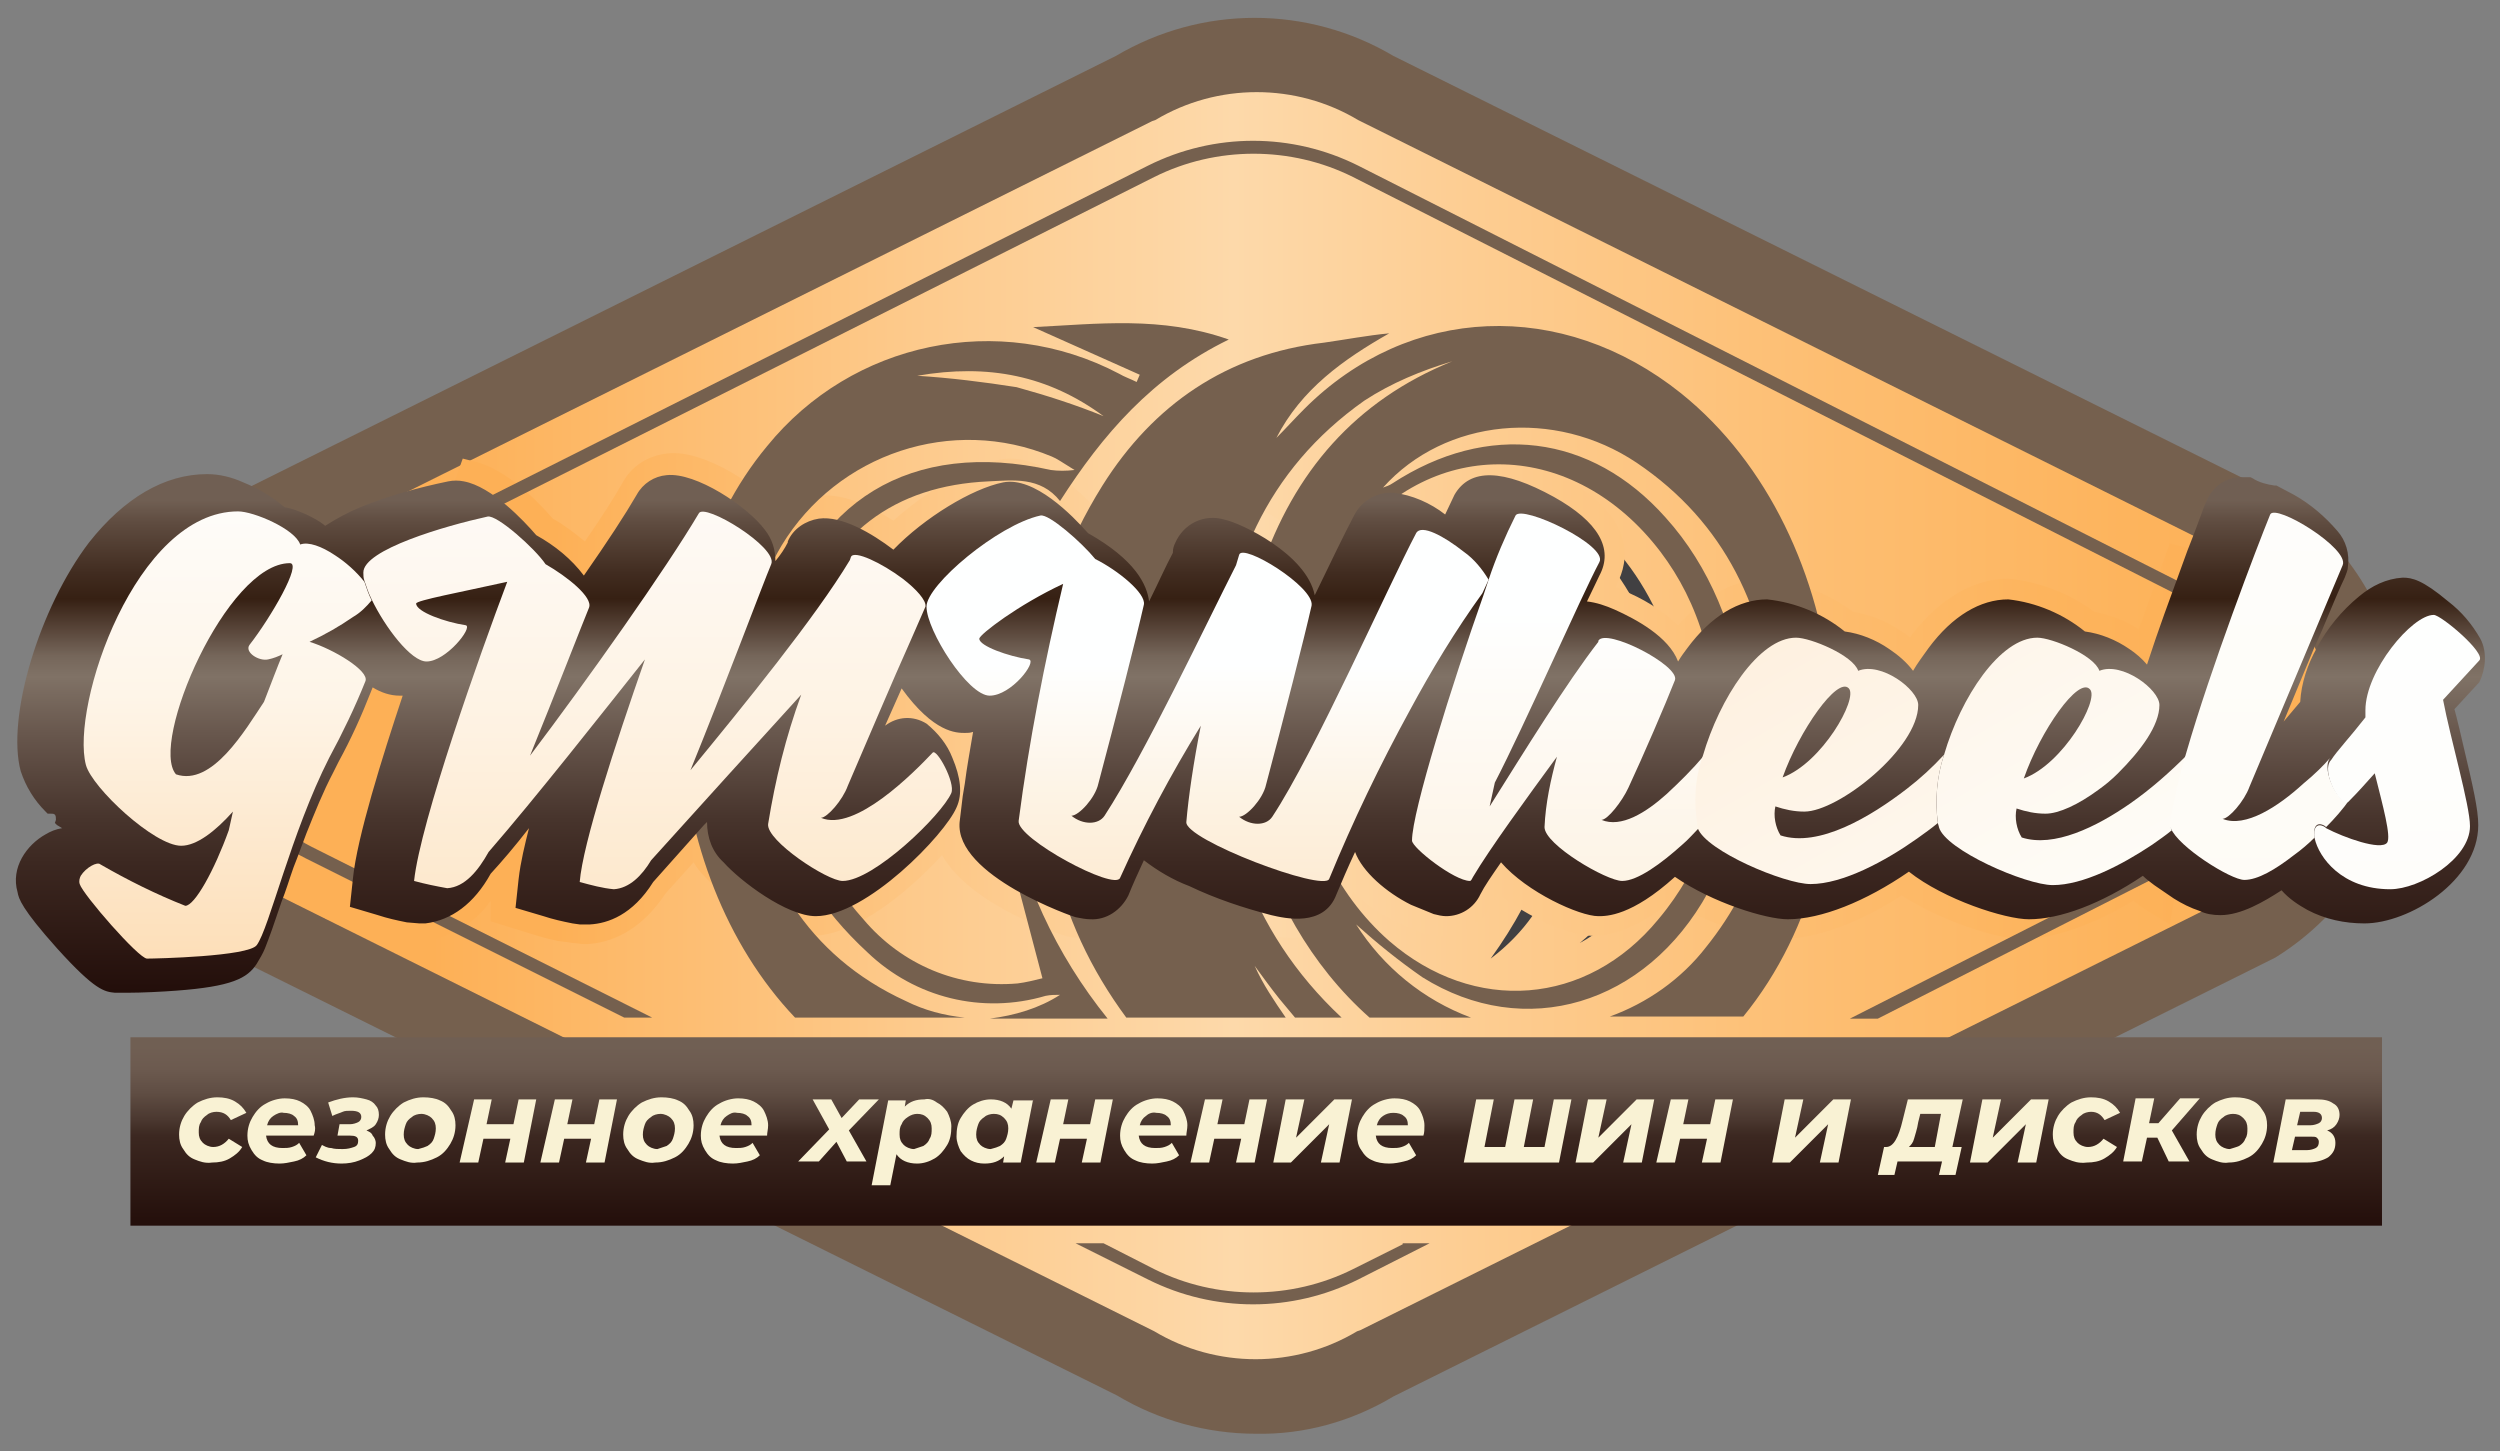 <?xml version="1.0" encoding="UTF-8"?> <!-- Generator: Adobe Illustrator 21.1.0, SVG Export Plug-In . SVG Version: 6.00 Build 0) --> <svg xmlns="http://www.w3.org/2000/svg" xmlns:xlink="http://www.w3.org/1999/xlink" id="Слой_1" x="0px" y="0px" viewBox="0 0 241.5 140.2" style="enable-background:new 0 0 241.5 140.2;" xml:space="preserve"><rect x="0" y="0" width="241.5" height="140.2" fill="#808080" stroke="none"/> <style type="text/css"> .st0{fill:url(#SVGID_1_);} .st1{fill:#414042;} .st2{fill:none;} .st3{fill:#75604E;} .st4{fill:url(#SVGID_2_);} .st5{fill:url(#SVGID_3_);} .st6{enable-background:new ;} .st7{fill:#F9F2D4;} .st8{fill:url(#SVGID_4_);} .st9{fill:url(#SVGID_5_);} .st10{fill:url(#SVGID_6_);} .st11{fill:url(#SVGID_7_);} .st12{fill:url(#SVGID_8_);} .st13{fill:url(#SVGID_9_);} .st14{fill:url(#SVGID_10_);} .st15{fill:url(#SVGID_11_);} .st16{fill:url(#SVGID_12_);} </style> <title>gmwheels_лого</title> <linearGradient id="SVGID_1_" gradientUnits="userSpaceOnUse" x1="16.573" y1="69.79" x2="226" y2="69.79" gradientTransform="matrix(1 0 0 -1 0 139.89)"> <stop offset="0.12" style="stop-color:#FDB056"></stop> <stop offset="0.36" style="stop-color:#FDCC90"></stop> <stop offset="0.49" style="stop-color:#FDD9AA"></stop> <stop offset="0.59" style="stop-color:#FDCE94"></stop> <stop offset="0.76" style="stop-color:#FDBE72"></stop> <stop offset="0.9" style="stop-color:#FDB45D"></stop> <stop offset="1" style="stop-color:#FDB056"></stop> </linearGradient> <path class="st0" d="M226,70.1c0,7.6-3.9,14.8-10.4,18.8l-0.3,0.2l-82.7,41.1c-7,4.2-15.8,4.2-22.8,0L27.3,89.1L27,88.9 c-10.4-6.5-13.5-20.1-7.1-30.5c1.8-2.9,4.2-5.3,7.1-7.1l0.3-0.2L109.9,10c7-4.2,15.8-4.2,22.8,0l82.6,41.1l0.3,0.2 C222.1,55.3,226,62.4,226,70.1z"></path> <path class="st1" d="M152.6,91.1c13.3-10.9,11-36.2-6.1-43.5c6.7,0.5,13.5,8.1,15.5,17.4C164.4,75.7,160.4,86.9,152.6,91.1z"></path> <path class="st1" d="M144,92.6c9.5-13.2,8.4-24.9-3.7-39.4c7.3,4.4,10.6,11.3,11.2,19.5C152.1,80.4,150.6,87.6,144,92.6z"></path> <path class="st2" d="M109.7,13.5c6.8-4,15.2-4,22,0l76.3,38l0.3,0.2c1.3,0.8,2.5,1.7,3.5,2.8c0.4-1,0.7-1.9,1-2.6l-82-40.8h-0.1 c-6.2-3.7-13.9-3.7-20.1,0l-0.2,0.1L29.6,51.2c0.6,0.3,1.1,0.6,1.7,1l0.4,0.3c1.1-0.8,2.3-1.4,3.5-1.9L109.7,13.5z"></path> <path class="st2" d="M212.1,88.4l-81.2,40.4l-0.1,0.1c-6.2,3.7-13.9,3.7-20.1,0h-0.1L26.9,87.2c0.4-1.1,0.7-2.2,1.2-3.4 c1.5,1.7,3.2,3.2,5.1,4.4l0.3,0.2l76.3,38c6.8,4,15.3,4,22.1,0l76.3-38l0.4-0.2c0.5-0.3,0.9-0.6,1.4-0.9 C210.5,87.7,211.3,88.1,212.1,88.4z"></path> <path class="st2" d="M224.3,63.9c-0.9,1.6-1.5,3.3-1.6,5.1c-0.7,0.8-1.3,1.6-1.8,2.2c-0.3,0.4-0.6,0.7-0.8,1v0.1l-0.2,0.2l-0.8,0.8 c1.4-3.4,3.2-7.6,4.6-11C223.9,62.8,224.1,63.3,224.3,63.9z"></path> <path class="st3" d="M121.3,138.5c-4.7,0-9.4-1.3-13.4-3.7L23.1,92.7l-0.4-0.2c-12.4-7.7-16.2-23.9-8.5-36.2c2.1-3.4,5-6.3,8.4-8.5 l0.6-0.3l84.6-42.1c8.3-4.9,18.5-4.9,26.8,0l84.7,42.1l0.5,0.3c12.3,7.7,16.1,23.9,8.4,36.3c-2.1,3.4-5,6.3-8.4,8.4l-0.6,0.3 l-84.6,42.1C130.6,137.3,126,138.6,121.3,138.5z M26.7,86.4l84.8,42.2c6,3.6,13.6,3.6,19.6,0l0.3-0.1l84.6-42.1l0.2-0.1 c8.9-5.6,11.6-17.4,6.1-26.3c-1.5-2.5-3.6-4.5-6.1-6.1l-0.2-0.1l-84.8-42.2c-6-3.6-13.6-3.6-19.6,0l-0.3,0.1L26.7,53.8l-0.2,0.1 c-8.9,5.6-11.7,17.4-6.1,26.3c1.5,2.5,3.6,4.5,6.1,6.1L26.7,86.4z"></path> <path class="st3" d="M135.5,120.2l-4.8,2.4c-6,3-13.2,3-19.2,0l-4.9-2.5h-2.7l7,3.5c6.4,3.2,13.9,3.2,20.3,0l6.9-3.5H135.5z"></path> <linearGradient id="SVGID_2_" gradientUnits="userSpaceOnUse" x1="121.3" y1="21.49" x2="121.3" y2="39.69" gradientTransform="matrix(1 0 0 -1 0 139.89)"> <stop offset="0" style="stop-color:#230E0A"></stop> <stop offset="0.48" style="stop-color:#3C2821"></stop> <stop offset="0.56" style="stop-color:#4A372F"></stop> <stop offset="0.7" style="stop-color:#5F4D43"></stop> <stop offset="0.83" style="stop-color:#6C5A4F"></stop> <stop offset="0.95" style="stop-color:#705F53"></stop> </linearGradient> <rect x="12.6" y="100.2" class="st4" width="217.5" height="18.2"></rect> <linearGradient id="SVGID_3_" gradientUnits="userSpaceOnUse" x1="31.34" y1="72.317" x2="215.86" y2="72.317" gradientTransform="matrix(1 0 0 -1 0 139.89)"> <stop offset="0.12" style="stop-color:#FDB056"></stop> <stop offset="0.36" style="stop-color:#FDCC90"></stop> <stop offset="0.49" style="stop-color:#FDD9AA"></stop> <stop offset="0.59" style="stop-color:#FDCE94"></stop> <stop offset="0.76" style="stop-color:#FDBE72"></stop> <stop offset="0.9" style="stop-color:#FDB45D"></stop> <stop offset="1" style="stop-color:#FDB056"></stop> </linearGradient> <path class="st5" d="M209.6,52.5l-0.8,2.2c-0.6,1.5-1.3,3.7-2.2,6.1c-1.3-0.9-2.8-1.4-4.3-1.7c-2.4-1.8-5.3-2.9-8.3-3.2 c-3.3,0-6.6,1.9-9.3,5.4l-0.2,0.3c-0.3-0.3-0.6-0.5-0.8-0.6c-1.4-1-3-1.6-4.7-1.9c-2.4-1.8-5.3-2.9-8.3-3.2c-3,0-6,1.6-8.6,4.5 c-1.6-1.5-3.4-2.6-5.4-3.4l-0.6-0.3l0.1-0.3c1.1-2.1,2-6.3-5.2-10.3c-7.9-4.4-11.1-1.6-12.3,0.5l0,0c-1.2-0.7-2.6-1.1-4-1.2 c-2.4-0.1-4.6,1.1-5.6,3.2c-0.6,1.1-1.3,2.5-2.2,4.4c-2.2-2.3-5-4-8.1-5c-2.9-0.9-6,0.7-7.1,3.6c-0.1,0.3-0.2,0.5-0.3,0.8l-0.4,0.9 c-1.3-1.5-2.9-2.7-4.6-3.6c-2.5-2.8-6.3-6-9.8-5.3c-2.9,0.6-7.1,3-10.3,5.9c-2-1.3-4.8-2.7-7.2-2.4c-1.3,0.2-2.6,0.8-3.5,1.8 c-2.1-2.7-7.6-6.3-11.1-5.9c-1.9,0.2-3.5,1.2-4.4,2.9c-0.8,1.4-2,3.3-3.6,5.6c-1-0.8-2-1.6-3.1-2.2c-2-2.3-4.9-5-7.9-5.6l-0.8-0.2 l-8.3,23.3c-2.7,8-4.2,13.6-4.5,16.7l-0.5,4.4l4.2,1.3c1,0.3,2.1,0.6,3.1,0.7l1.3,0.2h0.5c0.1,0,0.3,0,0.4,0c2.6-0.3,5-1.7,6.5-3.9 L47.4,89l4.2,1.3c1,0.3,2,0.6,3.1,0.7l0.7,0.1c0.3,0,0.7,0.1,1,0.1h0.3c2.1-0.1,5.1-1.1,7.6-4.9l2.7-3c0.3,0.5,0.6,0.9,1,1.3 c1.9,2.1,6.9,5.8,10.4,5.8c4.4,0,9.7-4.6,12.6-7.8c2.8,5,11.8,7.8,11.9,7.8c0.6,0.2,1.3,0.2,1.9,0.2c2.4,0.1,4.6-1.4,5.5-3.6 c0.1-0.4,0.3-0.8,0.5-1.2c0.8,0.4,1.7,0.9,2.8,1.4c2.7,1.2,5.4,2.2,8.2,3c5.6,1.3,7.8-1,8.6-3.2l0.3-0.8c1.2,1.1,2.6,2.1,4.1,2.8 l2.3,1l0.2,0.1c0.6,0.2,1.2,0.3,1.8,0.3c2.1,0,4.1-1.2,5-3.1c0.2-0.3,0.4-0.6,0.6-1c3,2.4,7,4.1,9.1,4.1c0.9,0,3.4,0,7.6-3.3 c3.7,2.2,8.4,3.6,10.7,3.6c4.3,0,9-2.5,11.6-4.2c3.7,2.4,9.1,4.2,11.6,4.2c4,0,8.3-2.2,10.8-3.7l0.1,0.1c0.6,0.5,1.4,1,2.1,1.4 l1.3,0.8l6.1-35.3L209.6,52.5z"></path> <g class="st6"> <path class="st7" d="M18.8,112c-0.5-0.2-0.8-0.5-1.1-1c-0.3-0.4-0.4-0.9-0.4-1.4c0-0.7,0.2-1.3,0.5-1.8c0.3-0.5,0.8-1,1.3-1.3 c0.6-0.3,1.2-0.5,1.9-0.5c0.6,0,1.2,0.1,1.7,0.4c0.5,0.3,0.8,0.6,1.1,1.1l-1.5,0.7c-0.3-0.5-0.7-0.8-1.4-0.8 c-0.3,0-0.7,0.1-0.9,0.3c-0.3,0.2-0.5,0.4-0.6,0.7c-0.2,0.3-0.2,0.6-0.2,1c0,0.4,0.1,0.7,0.4,1c0.2,0.2,0.6,0.4,1,0.4 c0.6,0,1.1-0.3,1.5-0.8l1.3,0.8c-0.3,0.5-0.7,0.8-1.2,1.1c-0.5,0.3-1.1,0.4-1.7,0.4C19.8,112.4,19.3,112.2,18.8,112z"></path> <path class="st7" d="M30.3,109.7h-4.6c0.1,0.8,0.6,1.2,1.6,1.2c0.3,0,0.6,0,0.9-0.1c0.3-0.1,0.5-0.2,0.7-0.4l0.7,1.2 c-0.3,0.3-0.7,0.5-1.2,0.6s-0.9,0.2-1.4,0.2c-0.6,0-1.2-0.1-1.6-0.3c-0.5-0.2-0.8-0.5-1.1-1s-0.4-0.9-0.4-1.4 c0-0.7,0.2-1.3,0.5-1.8c0.3-0.5,0.7-1,1.3-1.3c0.5-0.3,1.2-0.5,1.8-0.5c0.6,0,1.1,0.1,1.5,0.3c0.4,0.2,0.8,0.5,1,0.9 c0.2,0.4,0.4,0.9,0.4,1.4C30.5,109.1,30.4,109.4,30.3,109.7z M26.4,107.8c-0.3,0.2-0.5,0.5-0.6,0.9h3c0-0.4-0.1-0.7-0.4-0.9 c-0.2-0.2-0.6-0.3-1-0.3C27.1,107.4,26.7,107.6,26.4,107.8z"></path> </g> <g class="st6"> <path class="st7" d="M36,109.7c0.2,0.2,0.3,0.5,0.3,0.7c0,0.4-0.1,0.7-0.4,1c-0.3,0.3-0.7,0.5-1.2,0.7c-0.5,0.2-1.1,0.3-1.7,0.3 c-0.9,0-1.7-0.2-2.5-0.6l0.6-1.2c0.2,0.1,0.5,0.3,0.9,0.3c0.3,0.1,0.7,0.1,1.1,0.1c0.5,0,0.8-0.1,1.1-0.2c0.3-0.1,0.4-0.3,0.4-0.6 c0-0.4-0.3-0.5-0.8-0.5h-1.2l0.2-1.1h1c0.3,0,0.6-0.1,0.8-0.2c0.2-0.1,0.3-0.3,0.3-0.5c0-0.4-0.3-0.6-1-0.6c-0.3,0-0.6,0-0.8,0.1 s-0.6,0.2-1,0.4l-0.4-1.3c0.8-0.3,1.6-0.5,2.4-0.5c0.5,0,0.9,0.1,1.3,0.2c0.4,0.1,0.7,0.3,0.9,0.6c0.2,0.2,0.3,0.5,0.3,0.9 c0,0.3-0.1,0.6-0.3,0.9s-0.5,0.4-0.9,0.6C35.6,109.3,35.9,109.4,36,109.7z"></path> <path class="st7" d="M38.7,112c-0.5-0.2-0.8-0.5-1.1-1c-0.3-0.4-0.4-0.9-0.4-1.4c0-0.7,0.2-1.3,0.5-1.8c0.3-0.5,0.8-1,1.3-1.3 c0.6-0.3,1.2-0.5,1.9-0.5c0.6,0,1.2,0.1,1.6,0.3c0.5,0.2,0.8,0.5,1.1,1c0.3,0.4,0.4,0.9,0.4,1.4c0,0.7-0.2,1.3-0.5,1.8 c-0.3,0.5-0.7,1-1.3,1.3s-1.2,0.5-1.9,0.5C39.7,112.4,39.2,112.2,38.7,112z M41.3,110.7c0.3-0.2,0.5-0.4,0.6-0.7s0.2-0.6,0.2-1 c0-0.4-0.1-0.7-0.4-1c-0.2-0.2-0.6-0.4-1-0.4c-0.3,0-0.7,0.1-0.9,0.3c-0.3,0.2-0.5,0.4-0.6,0.7c-0.1,0.3-0.2,0.6-0.2,1 c0,0.4,0.1,0.7,0.4,1c0.2,0.2,0.6,0.4,1,0.4C40.8,110.9,41.1,110.8,41.3,110.7z"></path> <path class="st7" d="M45.8,106.2h1.7l-0.5,2.4h2.6l0.5-2.4h1.7l-1.2,6.1h-1.8l0.5-2.3h-2.6l-0.5,2.3h-1.8L45.8,106.2z"></path> <path class="st7" d="M53.6,106.2h1.7l-0.5,2.4h2.6l0.5-2.4h1.7l-1.2,6.1h-1.8l0.5-2.3h-2.6l-0.5,2.3h-1.8L53.6,106.2z"></path> <path class="st7" d="M61.7,112c-0.5-0.2-0.8-0.5-1.1-1c-0.3-0.4-0.4-0.9-0.4-1.4c0-0.7,0.2-1.3,0.5-1.8c0.3-0.5,0.8-1,1.3-1.3 c0.6-0.3,1.2-0.5,1.9-0.5c0.6,0,1.2,0.1,1.6,0.3c0.5,0.2,0.8,0.5,1.1,1c0.3,0.4,0.4,0.9,0.4,1.4c0,0.7-0.2,1.3-0.5,1.8 c-0.3,0.5-0.7,1-1.3,1.3s-1.2,0.5-1.9,0.5C62.7,112.4,62.2,112.2,61.7,112z M64.4,110.7c0.3-0.2,0.5-0.4,0.6-0.7s0.2-0.6,0.2-1 c0-0.4-0.1-0.7-0.4-1c-0.2-0.2-0.6-0.4-1-0.4c-0.3,0-0.7,0.1-0.9,0.3c-0.3,0.2-0.5,0.4-0.6,0.7c-0.1,0.3-0.2,0.6-0.2,1 c0,0.4,0.1,0.7,0.4,1c0.2,0.2,0.6,0.4,1,0.4C63.8,110.9,64.1,110.8,64.4,110.7z"></path> <path class="st7" d="M74.1,109.7h-4.6c0.1,0.8,0.6,1.2,1.6,1.2c0.3,0,0.6,0,0.9-0.1c0.3-0.1,0.5-0.2,0.7-0.4l0.7,1.2 c-0.3,0.3-0.7,0.5-1.2,0.6s-0.9,0.2-1.4,0.2c-0.6,0-1.2-0.1-1.6-0.3c-0.5-0.2-0.8-0.5-1.1-1s-0.4-0.9-0.4-1.4 c0-0.7,0.2-1.3,0.5-1.8c0.3-0.5,0.7-1,1.3-1.3c0.5-0.3,1.2-0.5,1.8-0.5c0.6,0,1.1,0.1,1.5,0.3c0.4,0.2,0.8,0.5,1,0.9 c0.2,0.4,0.4,0.9,0.4,1.4C74.2,109.1,74.1,109.4,74.1,109.7z M70.2,107.8c-0.3,0.2-0.5,0.5-0.6,0.9h3c0-0.4-0.1-0.7-0.4-0.9 c-0.2-0.2-0.6-0.3-1-0.3C70.8,107.4,70.5,107.6,70.2,107.8z"></path> <path class="st7" d="M82,109.2l1.7,3h-1.9l-1-1.9l-1.7,1.9h-2l3-3.1l-1.6-2.9h1.8l1,1.8l1.7-1.8h1.9L82,109.2z"></path> <path class="st7" d="M90.5,106.5c0.4,0.2,0.7,0.5,1,0.9c0.2,0.4,0.4,0.9,0.4,1.4c0,0.7-0.1,1.3-0.4,1.8c-0.3,0.5-0.7,1-1.2,1.3 c-0.5,0.3-1.1,0.5-1.7,0.5c-0.9,0-1.6-0.3-2-0.9l-0.6,3h-1.8l1.6-8.2h1.7l-0.1,0.6c0.5-0.5,1.1-0.7,1.9-0.7 C89.7,106.1,90.1,106.2,90.5,106.5z M89.2,110.7c0.3-0.2,0.5-0.4,0.6-0.7c0.2-0.3,0.2-0.6,0.2-1c0-0.4-0.1-0.7-0.4-1 s-0.6-0.4-1-0.4c-0.3,0-0.6,0.1-0.9,0.3c-0.3,0.2-0.5,0.4-0.6,0.7c-0.2,0.3-0.2,0.6-0.2,1c0,0.4,0.1,0.7,0.4,1 c0.2,0.2,0.6,0.4,1,0.4C88.6,110.9,88.9,110.8,89.2,110.7z"></path> <path class="st7" d="M99.8,106.2l-1.2,6.1h-1.7l0.1-0.6c-0.5,0.5-1.1,0.7-1.9,0.7c-0.5,0-0.9-0.1-1.3-0.3s-0.7-0.5-1-0.9 c-0.2-0.4-0.4-0.9-0.4-1.4c0-0.7,0.1-1.3,0.4-1.8s0.7-1,1.2-1.3c0.5-0.3,1.1-0.5,1.7-0.5c0.9,0,1.6,0.3,2,0.9l0.2-0.8H99.8z M96.6,110.7c0.3-0.2,0.5-0.4,0.6-0.7s0.2-0.6,0.2-1c0-0.4-0.1-0.7-0.4-1s-0.6-0.4-1-0.4c-0.3,0-0.7,0.1-0.9,0.3 c-0.3,0.2-0.5,0.4-0.6,0.7c-0.1,0.3-0.2,0.6-0.2,1c0,0.4,0.1,0.7,0.4,1c0.2,0.2,0.6,0.4,1,0.4C96.1,110.9,96.4,110.8,96.6,110.7z"></path> <path class="st7" d="M101.5,106.2h1.7l-0.5,2.4h2.6l0.5-2.4h1.7l-1.2,6.1h-1.8l0.5-2.3h-2.6l-0.5,2.3h-1.8L101.5,106.2z"></path> <path class="st7" d="M114.6,109.7h-4.6c0.1,0.8,0.6,1.2,1.6,1.2c0.3,0,0.6,0,0.9-0.1c0.3-0.1,0.5-0.2,0.7-0.4l0.7,1.2 c-0.3,0.3-0.7,0.5-1.2,0.6s-0.9,0.2-1.4,0.2c-0.6,0-1.2-0.1-1.6-0.3c-0.5-0.2-0.8-0.5-1.1-1s-0.4-0.9-0.4-1.4 c0-0.7,0.2-1.3,0.5-1.8c0.3-0.5,0.7-1,1.3-1.3c0.5-0.3,1.2-0.5,1.8-0.5c0.6,0,1.1,0.1,1.5,0.3c0.4,0.2,0.8,0.5,1,0.9 c0.2,0.4,0.4,0.9,0.4,1.4C114.7,109.1,114.6,109.4,114.6,109.7z M110.7,107.8c-0.3,0.2-0.5,0.5-0.6,0.9h3c0-0.4-0.1-0.7-0.4-0.9 c-0.2-0.2-0.6-0.3-1-0.3C111.3,107.4,110.9,107.6,110.7,107.8z"></path> <path class="st7" d="M116.4,106.2h1.7l-0.5,2.4h2.6l0.5-2.4h1.7l-1.2,6.1h-1.8l0.5-2.3h-2.6l-0.5,2.3h-1.8L116.4,106.2z"></path> <path class="st7" d="M124.2,106.2h1.8l-0.8,3.7l3.7-3.7h1.7l-1.2,6.1h-1.8l0.8-3.7l-3.7,3.7H123L124.2,106.2z"></path> <path class="st7" d="M137.5,109.7h-4.6c0.1,0.8,0.6,1.2,1.6,1.2c0.3,0,0.6,0,0.9-0.1c0.3-0.1,0.5-0.2,0.7-0.4l0.7,1.2 c-0.3,0.3-0.7,0.5-1.2,0.6c-0.4,0.1-0.9,0.2-1.4,0.2c-0.6,0-1.2-0.1-1.6-0.3c-0.5-0.2-0.8-0.5-1.1-1c-0.3-0.4-0.4-0.9-0.4-1.4 c0-0.7,0.2-1.3,0.5-1.8c0.3-0.5,0.7-1,1.3-1.3c0.5-0.3,1.2-0.5,1.8-0.5c0.6,0,1.1,0.1,1.5,0.3c0.4,0.2,0.8,0.5,1,0.9 c0.2,0.4,0.4,0.9,0.4,1.4C137.6,109.1,137.6,109.4,137.5,109.7z M133.6,107.8c-0.3,0.2-0.5,0.5-0.6,0.9h3c0-0.4-0.1-0.7-0.4-0.9 c-0.2-0.2-0.6-0.3-1-0.3S133.9,107.6,133.6,107.8z"></path> <path class="st7" d="M151.8,106.2l-1.2,6.1h-9.2l1.2-6.1h1.7l-0.9,4.6h2l0.9-4.6h1.8l-0.9,4.6h2l0.9-4.6H151.8z"></path> <path class="st7" d="M153.4,106.2h1.8l-0.8,3.7l3.7-3.7h1.7l-1.2,6.1h-1.8l0.8-3.7l-3.7,3.7h-1.7L153.4,106.2z"></path> <path class="st7" d="M161.4,106.2h1.7l-0.5,2.4h2.6l0.5-2.4h1.7l-1.2,6.1h-1.8l0.5-2.3h-2.6l-0.5,2.3h-1.8L161.4,106.2z"></path> <path class="st7" d="M172.4,106.2h1.8l-0.8,3.7l3.7-3.7h1.7l-1.2,6.1h-1.8l0.8-3.7l-3.7,3.7h-1.7L172.4,106.2z"></path> <path class="st7" d="M188.6,110.8h0.9l-0.6,2.7h-1.6l0.3-1.3h-4.3l-0.3,1.3h-1.6l0.6-2.7h0.2c0.7,0,1.2-0.9,1.6-2.6l0.5-2h5.3 L188.6,110.8z M184.9,110c-0.1,0.4-0.3,0.6-0.5,0.8h2.5l0.6-3.2h-2l-0.2,0.8C185.2,109.1,185,109.6,184.9,110z"></path> <path class="st7" d="M191.5,106.2h1.8l-0.8,3.7l3.7-3.7h1.7l-1.2,6.1h-1.8l0.8-3.7l-3.7,3.7h-1.7L191.5,106.2z"></path> <path class="st7" d="M199.8,112c-0.5-0.2-0.8-0.5-1.1-1c-0.3-0.4-0.4-0.9-0.4-1.4c0-0.7,0.2-1.3,0.5-1.8c0.3-0.5,0.8-1,1.3-1.3 c0.6-0.3,1.2-0.5,1.9-0.5c0.6,0,1.2,0.1,1.7,0.4c0.5,0.3,0.8,0.6,1.1,1.1l-1.5,0.7c-0.3-0.5-0.7-0.8-1.3-0.8 c-0.3,0-0.7,0.1-0.9,0.3c-0.3,0.2-0.5,0.4-0.6,0.7c-0.2,0.3-0.2,0.6-0.2,1c0,0.4,0.1,0.7,0.4,1c0.2,0.2,0.6,0.4,1,0.4 c0.6,0,1.1-0.3,1.5-0.8l1.3,0.8c-0.3,0.5-0.7,0.8-1.2,1.1c-0.5,0.3-1.1,0.4-1.7,0.4C200.8,112.4,200.3,112.2,199.8,112z"></path> </g> <g class="st6"> <path class="st7" d="M209.8,109.2l1.7,3h-2l-1.1-2.3h-1l-0.5,2.3h-1.8l1.2-6.1h1.8l-0.5,2.4h0.9l2.1-2.4h1.9L209.8,109.2z"></path> </g> <g class="st6"> <path class="st7" d="M213.7,112c-0.5-0.2-0.8-0.5-1.1-1c-0.3-0.4-0.4-0.9-0.4-1.4c0-0.7,0.2-1.3,0.5-1.8c0.3-0.5,0.8-1,1.3-1.3 c0.6-0.3,1.2-0.5,1.9-0.5c0.6,0,1.2,0.1,1.6,0.3c0.5,0.2,0.8,0.5,1.1,1c0.3,0.4,0.4,0.9,0.4,1.4c0,0.7-0.2,1.3-0.5,1.8 c-0.3,0.5-0.7,1-1.3,1.3s-1.2,0.5-1.9,0.5C214.7,112.4,214.2,112.2,213.7,112z M216.3,110.7c0.3-0.2,0.5-0.4,0.6-0.7 c0.2-0.3,0.2-0.6,0.2-1c0-0.4-0.1-0.7-0.4-1s-0.6-0.4-1-0.4c-0.3,0-0.7,0.1-0.9,0.3c-0.3,0.2-0.5,0.4-0.6,0.7 c-0.1,0.3-0.2,0.6-0.2,1c0,0.4,0.1,0.7,0.4,1c0.2,0.2,0.6,0.4,1,0.4C215.7,110.9,216.1,110.8,216.3,110.7z"></path> <path class="st7" d="M225.6,110.4c0,0.6-0.2,1-0.7,1.4c-0.5,0.3-1.2,0.5-2,0.5h-3.3l1.2-6.1h3c0.7,0,1.2,0.1,1.6,0.4 c0.4,0.2,0.6,0.6,0.6,1.1c0,0.3-0.1,0.6-0.3,0.9c-0.2,0.3-0.5,0.5-0.9,0.6C225.3,109.4,225.6,109.8,225.6,110.4z M223.7,110.9 c0.2-0.1,0.3-0.3,0.3-0.6c0-0.2-0.1-0.3-0.2-0.4c-0.1-0.1-0.3-0.1-0.6-0.1h-1.5l-0.3,1.3h1.5C223.2,111.1,223.5,111,223.7,110.9z M221.9,108.7h1.3c0.3,0,0.6-0.1,0.8-0.2c0.2-0.1,0.3-0.3,0.3-0.5c0-0.4-0.3-0.6-0.8-0.6h-1.3L221.9,108.7z"></path> </g> <path class="st3" d="M211.9,56.9L131.2,16c-6.4-3.2-13.9-3.2-20.3,0L29.5,56.9c-7.2,3.6-10.1,12.3-6.5,19.5c1.4,2.8,3.7,5.1,6.5,6.5 l30.8,15.4H63L30.1,81.8c-6.6-3.3-9.2-11.3-5.9-17.9c1.3-2.6,3.4-4.6,5.9-5.9l81.4-40.9c6-3,13.2-3,19.2,0L211.4,58 c6.6,3.3,9.2,11.4,5.9,17.9c-1.3,2.5-3.3,4.6-5.9,5.9l-32.7,16.6h2.7l30.5-15.5c7.2-3.6,10-12.4,6.4-19.5 C216.9,60.6,214.7,58.3,211.9,56.9z"></path> <path class="st3" d="M93.2,98.3c-2-0.2-3.9-0.7-5.7-1.6c-9.6-4.4-14.2-12.6-15.8-22.5c-1.4-7.4,0-15,3.8-21.5 c5.4-8.9,16.5-12.6,26.1-8.6c0.5,0.2,0.9,0.5,2.2,1.3c-0.8,0.1-1.6,0.1-2.3,0c-13.4-3-23.4,2.9-26.5,16.3c-2.7,11.6-0.2,22,8.8,30.3 c4.6,4.4,11.1,6,17.2,4.2c0.5-0.1,0.9-0.1,1.4-0.1c-2,1.3-4.4,2-6.8,2.3H107c-5-6.2-8.4-13.5-9.8-21.4l-1,0.4l4.5,17.1 c-0.8,0.2-1.6,0.4-2.4,0.5c-5.7,0.5-11.2-1.8-14.9-6.2c-7.4-8.3-9.1-18-5.9-28.5c2.6-8.7,8.9-13.4,18-13.8c2.3-0.1,5-0.5,6.9,1.9 c4.1-6.4,8.9-12,16.3-15.6c-6.5-2.3-12.7-1.5-18.9-1.2l10.3,4.6l-0.3,0.7c-0.6-0.3-1.2-0.5-1.7-0.8c-11.6-6.1-25.8-3.1-34,7 C61.7,58,63.4,84.2,76.8,98.3H93.2z M106.6,40.2c-2.7-1.1-5.5-2-8.4-2.8c-3.2-0.5-6.4-0.9-9.6-1.1C95.5,35.1,101.3,36.3,106.6,40.2 L106.6,40.2z"></path> <path class="st3" d="M108.8,98.3h15.4c-1.1-1.6-2.2-3.2-3-5c0.8,1.1,1.6,2.2,2.4,3.2c0.5,0.6,1,1.2,1.5,1.8h4.5 c-9-8.4-12.5-19.4-11.9-31.9c0.5-11.3,4.6-21,14.1-27.7c2.6-1.7,5.5-2.9,8.5-3.8c-9.4,3.8-15.3,10.7-18.5,20.1 c-5.3,15.4-0.8,33.3,10.5,43.3h9.8c-4.6-1.7-8.5-4.9-11.1-9c2,1.8,4.1,3.5,6.4,5.1c9.9,6.2,21.6,2.7,27.6-8.2 c6.1-11.1,4.4-26.8-4.1-36.2c-7.2-8.1-17.2-9.3-26.4-3.3c-0.3,0.2-0.6,0.3-0.9,0.4c6-6.7,16.6-7.7,24.5-2.4 c8.6,5.8,12.5,14.3,13.3,24.3c0.7,8.3-1.3,15.9-6.6,22.5c-2.4,3.1-5.7,5.4-9.3,6.7h12.9c13.8-16.9,10.9-46.6-6-60.2 c-11.5-9.2-26.3-8.6-36.4,1.5c-0.9,0.9-1.8,1.9-2.7,2.8c2.4-4.7,6.5-7.6,10.9-10.1c-2.1,0.2-4.2,0.6-6.3,0.9 c-9.4,1.1-16.5,6-21.4,13.8c-7,11.2-8.2,23.3-4.8,35.8C102.9,88.5,105.4,93.7,108.8,98.3z M160.4,53.3c3.7,4.9,5.7,11,5.8,21 c0,3.4-1.7,9.4-6,14.5c-6.9,8.4-17.8,9.2-26,2.1c-10.5-9.2-12.3-27.4-3.8-38.5C138.4,42,152.1,42.4,160.4,53.3L160.4,53.3z"></path> <linearGradient id="SVGID_4_" gradientUnits="userSpaceOnUse" x1="120.734" y1="44.06" x2="120.734" y2="94.03" gradientTransform="matrix(1 0 0 -1 0 139.89)"> <stop offset="0" style="stop-color:#230E0A"></stop> <stop offset="0.25" style="stop-color:#3C2821"></stop> <stop offset="0.34" style="stop-color:#48352D"></stop> <stop offset="0.5" style="stop-color:#68574D"></stop> <stop offset="0.61" style="stop-color:#807266"></stop> <stop offset="0.65" style="stop-color:#75665A"></stop> <stop offset="0.7" style="stop-color:#59463A"></stop> <stop offset="0.76" style="stop-color:#362013"></stop> <stop offset="0.81" style="stop-color:#412C20"></stop> <stop offset="0.91" style="stop-color:#604D41"></stop> <stop offset="0.95" style="stop-color:#705F53"></stop> </linearGradient> <path class="st8" d="M239.6,61.7L239.6,61.7c-0.8-1.4-1.8-2.6-3.1-3.6c-2.5-2.1-3.5-2.3-4.4-2.3c-1.6,0.1-3,0.8-4.2,1.8 c-1.7,1.4-3.1,3.1-4.1,5c-0.9,1.6-1.5,3.4-1.6,5.2c-0.6,0.7-1.1,1.3-1.6,1.9l2.9-7l0.8-1.8c1-2.4,1.8-4.3,2.2-5.1 c0.1-0.3,0.3-0.7,0.3-1c0.2-1.3-0.2-2.6-1-3.5c-1.2-1.4-2.6-2.6-4.2-3.5c-0.6-0.3-1.1-0.6-1.7-0.9h-0.2c-0.7-0.1-1.5-0.3-2.1-0.7 l-0.2-0.1c-0.3,0-0.6,0-0.9,0h-0.3c-1.3,0.1-2.5,1-3,2.2c-0.2,0.4-0.5,1.2-0.9,2.3c-0.3,0.8-0.6,1.6-1,2.6l-0.8,2.2 c-0.8,2.2-2,5.4-3.1,8.8c-0.5-0.6-1.1-1.1-1.7-1.5c-1.3-0.9-2.8-1.5-4.3-1.7c-2.1-1.7-4.7-2.8-7.4-3.1c-2.7,0-5.4,1.6-7.7,4.7 c-0.5,0.7-1.1,1.5-1.5,2.2c-0.6-0.8-1.4-1.5-2.3-2.1c-1.3-0.9-2.8-1.5-4.3-1.7c-2.1-1.7-4.7-2.8-7.5-3.1c-2.7,0-5.4,1.6-7.7,4.7 c-0.3,0.4-0.6,0.8-0.9,1.3c-0.9-2.4-4.1-4.1-6.1-5c-0.9-0.4-1.8-0.7-2.7-0.8c0.5-1,0.9-1.9,1.2-2.5c1.4-2.6-0.1-5.2-4.4-7.6 c-4.9-2.7-8.1-2.8-9.6-0.2c-0.3,0.6-0.6,1.3-0.9,1.9c-1.4-1.1-3.2-1.9-5-2.1c-1.6-0.1-3.1,0.8-3.8,2.2c-0.9,1.7-2.2,4.4-3.7,7.5 l-0.1,0.2c-0.8-4-7.2-7-8.7-7.3c-2-0.6-4,0.4-4.8,2.3c-0.1,0.2-0.2,0.5-0.2,0.8v0.1c-0.7,1.3-1.4,2.9-2.3,4.7 c-0.2-1.6-1.3-4-5.9-6.6c-1.5-1.7-5.2-5.5-8.2-4.9s-7.6,3.4-10.6,6.5c-2.1-1.6-5-3.3-7.2-3c-1.3,0.2-2.5,1-3,2.2v0.1 c-0.3,0.6-0.7,1.2-1.2,1.8c0-1.1-0.3-2.1-1-3c-1.7-2.3-6.7-5.6-9.5-5.3c-1.2,0.1-2.3,0.8-2.9,1.9c-1.1,1.9-2.8,4.5-5.1,7.8 c-1.2-1.6-2.8-2.9-4.6-3.9c-1.2-1.4-4.3-4.7-7-5.2c-0.5-0.1-1-0.1-1.5,0c-2.9,0.6-5.8,1.4-8.5,2.5c-1.2,0.5-2.3,1.1-3.4,1.8 l-0.1-0.1c-0.5-0.4-1.1-0.7-1.7-1c-0.7-0.3-1.4-0.6-2.1-0.7c-1.2-1-2.5-1.8-4-2.4c-1.1-0.5-2.3-0.8-3.5-0.8c-4.1,0-8,2.3-11.4,6.6 c-4.8,6.3-8,16.9-6.6,22.1c0.5,1.5,1.3,2.8,2.4,3.9l0.2,0.2h0.3c0.2,0,0.3,0,0.4,0.1c0.1,0.1,0.1,0.3,0.1,0.5l-0.1,0.3l0.2,0.2L6,80 c-0.6,0.1-1.1,0.3-1.6,0.6c-1.8,1-3.4,3.2-2.7,5.6c0.1,0.6,0.4,1.6,3.8,5.4c3.7,4.1,4.6,4.2,5.6,4.3c0.3,0,0.7,0,1.2,0 c1.4,0,3.4-0.1,4.7-0.2c5.4-0.4,6.9-1.2,7.8-2.6c0.3-0.5,0.6-1,0.8-1.5c0.4-1,0.9-2.4,1.6-4.5l0.3-0.8c0.4-1.1,0.7-2.2,1.2-3.4 c0.3-0.8,0.6-1.6,0.9-2.4c0.8-2,1.6-4,2.6-5.9l0.5-1c1.2-2.2,2.2-4.4,3.1-6.7c0.1-0.2,0.1-0.3,0.2-0.5c0.8,0.5,1.7,0.8,2.6,0.8h0.3 c-2,6-4.4,13.7-4.8,17.6l-0.3,2.8l2.7,0.8c0.9,0.3,1.8,0.5,2.8,0.7l1.2,0.1h0.4h0.2c2.5-0.3,4.7-1.9,6.3-4.8 c1.1-1.2,2.3-2.6,3.7-4.4c-0.4,1.6-0.8,3.2-1,4.9l-0.3,2.8l2.7,0.8c0.9,0.3,1.8,0.5,2.8,0.7l0.7,0.1c0.3,0,0.5,0,0.8,0h0.2 c1.7-0.1,4.1-0.9,6.1-4.1l4.9-5.5l0.3-0.3c0,1.5,0.5,2.9,1.6,3.9c1.6,1.8,6.1,5.2,8.9,5.2c4.9,0,12.5-7.9,13.6-10.5 c0.6-1.3,0.4-2.9-0.4-4.8c-0.5-1.3-1.4-2.4-2.5-3.3c-1.3-0.8-2.8-0.7-4,0.2l1.6-3.6c3.1,4.3,5.3,4.3,6.1,4.3c0.3,0,0.5,0,0.8-0.1 c-0.3,1.8-0.6,3.4-0.8,5l-0.2,1.2c-0.1,0.9-0.2,1.7-0.3,2.5c-0.5,5.2,11.1,9.2,11.2,9.2c0.5,0.1,1,0.2,1.4,0.2 c1.6,0.1,3-0.9,3.7-2.3c0.4-1,0.9-2.1,1.5-3.4c1.3,1,2.8,1.9,4.4,2.5c2.5,1.2,5.2,2.1,7.9,2.8c1.3,0.3,5.1,1.2,6.3-2 c0.5-1.2,1.1-2.6,1.8-4.1c0.7,1.9,3,3.9,5.4,5.1l2.2,0.9c0.4,0.1,0.8,0.2,1.2,0.2c1.4,0,2.7-0.8,3.3-2.1c0.4-0.8,1.1-1.8,2-3.1 c2.5,2.9,7.6,5.2,9.4,5.2c0.8,0,3.2,0,7.4-3.8c3.6,2.5,8.8,4.1,10.9,4.1c3.2,0,7.5-1.7,11.7-4.6c3.4,2.7,9.3,4.6,11.6,4.6 c3,0,7-1.5,11-4.2c0.3,0.3,0.7,0.6,1.1,0.9c0.6,0.4,1.3,0.9,1.9,1.3c0.8,0.5,1.6,0.9,2.5,1.2c0.6,0.3,1.3,0.4,2,0.4 c2,0,4.2-1.3,5.9-2.4c0.7,0.8,1.6,1.4,2.5,1.9c1.7,0.9,3.6,1.3,5.5,1.3c4.3,0,11-4.1,11-9.5c0-1.5-0.5-3.7-1.4-7.5 c-0.3-1.3-0.6-2.6-0.9-3.7l2.4-2.6C240.1,64.7,240.3,63,239.6,61.7z"></path> <linearGradient id="SVGID_5_" gradientUnits="userSpaceOnUse" x1="21.805" y1="47.65" x2="21.805" y2="405.26" gradientTransform="matrix(1 0 0 -1 0 139.89)"> <stop offset="0" style="stop-color:#FDDFB9"></stop> <stop offset="3.000000e-02" style="stop-color:#FDE8CD"></stop> <stop offset="7.000000e-02" style="stop-color:#FEF5E8"></stop> <stop offset="0.12" style="stop-color:#FEFCF9"></stop> <stop offset="0.15" style="stop-color:#FEFFFF"></stop> </linearGradient> <path class="st9" d="M35.9,58c-0.3-0.6-0.5-1.2-0.7-1.8c-0.8-1-1.8-1.9-2.9-2.6c-1.2-0.8-2.5-1.3-3.3-1c-0.5-1.5-4.5-3.2-6-3.2 c-9.9,0-16.2,18.8-14.7,24.5c0.6,2.2,6.6,7.8,9.2,7.8c1.5,0,3.3-1.4,5-3.3l-0.4,1.8c-1.4,3.9-3.3,7.3-4.2,7.3 c-2.8-1.1-5.6-2.5-8.2-4c-0.3-0.3-1.4,0.3-1.9,1.1l0,0c-0.1,0.2-0.2,0.5-0.1,0.8c0.3,1,5.7,7.2,6.5,7.2s9.8-0.2,10.6-1.3 c1.2-1.6,3.3-10.8,7-18.1c1.3-2.4,2.5-4.9,3.5-7.4c0.4-1-3.1-3.1-5.4-3.8c1.5-0.7,2.9-1.5,4.2-2.4C34.8,59.2,35.4,58.6,35.9,58z M17,74.8c-2.6-3,4.9-20.4,11-20.4c1.2,0-1.8,5.2-3.9,7.9c-0.5,0.7,0.9,1.6,1.8,1.4c0.5-0.1,1-0.3,1.4-0.5c-0.5,1.2-1.1,2.8-1.8,4.6 C23.7,70.5,20.5,76,17,74.8z"></path> <linearGradient id="SVGID_6_" gradientUnits="userSpaceOnUse" x1="63.492" y1="36.56" x2="63.492" y2="185.97" gradientTransform="matrix(1 0 0 -1 0 139.89)"> <stop offset="4.000000e-02" style="stop-color:#FDDFB9"></stop> <stop offset="0.11" style="stop-color:#FDE8CC"></stop> <stop offset="0.22" style="stop-color:#FEF2E2"></stop> <stop offset="0.34" style="stop-color:#FEF9F3"></stop> <stop offset="0.47" style="stop-color:#FEFEFC"></stop> <stop offset="0.64" style="stop-color:#FEFFFF"></stop> </linearGradient> <path class="st10" d="M87.2,55.9c-2-1.5-4.7-2.8-5-2.1l-0.1,0.3c-3.3,5.5-10.3,14.1-15.4,20.3c3.1-7.6,7-18,7.8-19.9 c0.7-1.6-6.5-6-7-4.9c-3.2,5.4-10.7,16-16.3,23.4c2.4-5.9,5-12.6,5.7-14.3c0.4-1-2.1-3-4.2-4.2c-1-1.5-4.7-4.8-5.6-4.6 c-4.1,0.9-12,3.2-12,5.4c0,0.3,0,0.5,0.1,0.8c0.2,0.6,0.4,1.2,0.7,1.8c1.3,2.7,3.8,6,5.3,6c1.9,0,4.5-3.3,3.8-3.5 c-2-0.3-4.8-1.3-4.8-2.1c0-0.3,4.3-1.1,8.8-2.1c-2.6,6.9-8.4,23.2-9,28.9c1.1,0.3,2.1,0.5,3.2,0.7c1.7-0.1,3-1.7,4-3.5 c4.6-5.3,10.8-13.2,15.1-18.6c-2.9,8.3-6,17.8-6.3,21.5c1.1,0.3,2.2,0.6,3.3,0.7c1.5-0.1,2.7-1.3,3.6-2.8c4.6-5.1,10.4-11.5,14.5-16 c-1.5,4.1-2.5,8.2-3.2,12.5c-0.2,1.6,5.7,5.5,7.2,5.5c3,0,9.6-6.4,10.5-8.5c0.4-1-1.4-4.3-1.8-3.9c-1.8,1.9-7.5,7.7-10.8,6.3 c0.6,0,2.1-1.7,2.6-3.1c1.6-3.7,4.3-10.1,6.1-14.1l1.4-3.2C89.5,58,88.5,56.9,87.2,55.9z"></path> <linearGradient id="SVGID_7_" gradientUnits="userSpaceOnUse" x1="116.655" y1="1.45" x2="116.655" y2="153.05" gradientTransform="matrix(1 0 0 -1 0 139.89)"> <stop offset="0.23" style="stop-color:#FDDFB9"></stop> <stop offset="0.28" style="stop-color:#FDE3C2"></stop> <stop offset="0.37" style="stop-color:#FDEED9"></stop> <stop offset="0.49" style="stop-color:#FEFFFF"></stop> </linearGradient> <path class="st11" d="M143.8,56c-0.6-1-1.4-2-2.4-2.7c-1.9-1.5-4.1-2.7-4.6-1.8c-2.7,5.1-9.8,21.2-13.9,27.4c-0.6,0.9-2.1,0.9-3.2,0 c0.7,0,2.3-1.7,2.6-3.1c1.7-6.4,3.7-14.2,4.4-17.3c0.3-1.8-6.7-6.1-7-4.9c-0.1,0.3-0.2,0.7-0.3,1c-2.9,5.7-8.8,18.2-12.7,24.2 c-0.6,0.9-2.1,0.9-3.2,0c0.7,0,2.3-1.7,2.6-3.1c1.7-6.4,3.7-14.2,4.4-17.3c0.2-1.1-2.5-3.3-4.7-4.4c-1.3-1.6-4.5-4.4-5.3-4.2 c-4.1,0.9-11,6.7-11,8.8c0,2.3,4,8.6,6.1,8.6s4.6-3.3,3.8-3.5c-2-0.3-4.8-1.3-4.8-2c0-0.4,3.8-3.3,8.1-5.3 c-1.8,7.6-3.3,15.2-4.3,22.9c-0.2,1.7,9.3,6.8,9.8,5.5c2.3-5.1,4.9-10,7.8-14.7c-0.7,3.5-1.2,6.9-1.4,9.3 c-0.2,1.7,13.3,6.8,13.8,5.5c2.3-5.6,4.9-11,7.8-16.3c2.1-3.9,4.4-7.7,7-11.3L143.8,56z"></path> <linearGradient id="SVGID_8_" gradientUnits="userSpaceOnUse" x1="150.51" y1="-107.73" x2="150.51" y2="186.95" gradientTransform="matrix(1 0 0 -1 0 139.89)"> <stop offset="0.34" style="stop-color:#FDDFB9"></stop> <stop offset="0.4" style="stop-color:#FDE3C2"></stop> <stop offset="0.51" style="stop-color:#FDEED9"></stop> <stop offset="0.64" style="stop-color:#FEFFFF"></stop> </linearGradient> <path class="st12" d="M136.4,81.2c0,0.7,4.1,3.9,5.6,3.9c0.1,0,0.2-0.2,0.3-0.4c1.6-2.7,5.1-7.5,8.1-11.6c-0.6,2.2-1.1,4.5-1.2,6.8 c0,1.7,6,5.2,7.5,5.2s3.8-1.7,5.8-3.5c0.6-0.5,1.1-1.1,1.6-1.6v-0.1c-0.4-2.3-0.2-4.7,0.5-6.9c-1.1,1.3-2.3,2.5-3.6,3.7 c-2,1.8-4.4,3.3-6.3,2.5c0.6,0,2-1.8,2.6-3.1c1.4-3,3.6-8.1,4.5-10.4c0.5-1.4-6.7-5.1-7.4-3.8c0,0,0,0,0,0.1 c-3.1,4-7.1,10.5-10.5,15.9l0.5-2.3c2.9-5.6,8.3-17.9,10.1-21.3c0.9-1.6-7.5-5.6-8.1-4.5c-1,2-1.9,4.1-2.6,6.2l-0.5,1.5 C140.3,66,136.4,78.4,136.4,81.2z"></path> <linearGradient id="SVGID_9_" gradientUnits="userSpaceOnUse" x1="93.007" y1="207.478" x2="206.307" y2="11.238" gradientTransform="matrix(1 0 0 -1 0 139.89)"> <stop offset="0.42" style="stop-color:#FDDFB9"></stop> <stop offset="0.47" style="stop-color:#FDE3C1"></stop> <stop offset="0.69" style="stop-color:#FEF2E3"></stop> <stop offset="0.88" style="stop-color:#FEFCF7"></stop> <stop offset="1" style="stop-color:#FEFFFF"></stop> </linearGradient> <path class="st13" d="M172,80.7c-0.5-0.8-0.7-1.9-0.5-2.8c0.9,0.3,1.8,0.5,2.8,0.5c3.3,0,11-6.1,11-10.3c0-1.5-3.6-4.2-5.8-3.3 c-0.5-1.5-4.6-3.2-6-3.2c-3.6,0-7.4,5.9-9,11.4c-0.8,2.2-0.9,4.6-0.5,6.9v0.1c0.8,2.2,8.4,5.4,10.9,5.4c3.1,0,7.2-2.2,10.3-4.4 c0.7-0.5,1.4-1,2-1.5c-0.3-2.2-0.1-4.5,0.6-6.6c-1.1,1.2-2.3,2.3-3.6,3.3C180.7,78.9,175.7,81.9,172,80.7z M178.6,66.5 c0.9,1-2.6,7.2-6.4,8.6C173.8,70.6,177.5,65.3,178.6,66.5L178.6,66.5z"></path> <linearGradient id="SVGID_10_" gradientUnits="userSpaceOnUse" x1="105.338" y1="226.419" x2="218.128" y2="31.049" gradientTransform="matrix(1 0 0 -1 0 139.89)"> <stop offset="0.42" style="stop-color:#FDDFB9"></stop> <stop offset="0.47" style="stop-color:#FDE3C1"></stop> <stop offset="0.69" style="stop-color:#FEF2E3"></stop> <stop offset="0.88" style="stop-color:#FEFCF7"></stop> <stop offset="1" style="stop-color:#FEFFFF"></stop> </linearGradient> <path class="st14" d="M208.6,68.1c0-1.5-3.6-4.2-5.8-3.3c-0.5-1.5-4.6-3.2-6-3.2c-3.6,0-7.4,5.8-9,11.3c-0.7,2.1-0.9,4.4-0.6,6.6 c0,0.1,0.1,0.3,0.1,0.4c0.6,2.2,8.4,5.6,11,5.6c2.9,0,6.6-1.9,9.6-3.9c0.7-0.5,1.3-0.9,1.9-1.4c-0.1-0.1-0.1-0.3-0.1-0.4 c0.4-2.3,0.9-4.7,1.6-6.9l0,0c-1.7,1.7-3.5,3.3-5.5,4.7c-3.3,2.3-7.4,4.3-10.5,3.3c-0.5-0.8-0.7-1.9-0.5-2.8 c0.9,0.3,1.8,0.5,2.8,0.5c1.3,0,3.2-0.9,5.1-2.3c0.7-0.5,1.3-1,1.9-1.6C206.8,72.5,208.6,70.1,208.6,68.1z M195.5,75.2 c1.6-4.6,5.3-9.9,6.4-8.6C202.8,67.6,199.3,73.8,195.5,75.2L195.5,75.2z"></path> <linearGradient id="SVGID_11_" gradientUnits="userSpaceOnUse" x1="218.325" y1="-359.56" x2="218.325" y2="118.97" gradientTransform="matrix(1 0 0 -1 0 139.89)"> <stop offset="0.42" style="stop-color:#FDDFB9"></stop> <stop offset="0.47" style="stop-color:#FDE3C1"></stop> <stop offset="0.69" style="stop-color:#FEF2E3"></stop> <stop offset="0.88" style="stop-color:#FEFCF7"></stop> <stop offset="1" style="stop-color:#FEFFFF"></stop> </linearGradient> <path class="st15" d="M214.7,79.1c0.6,0,2.1-1.7,2.6-3.1c2.1-5,7.9-18.8,9-21.4c0.7-1.6-6.5-6-7-4.9c-1.3,3.2-5.7,14.7-8.1,23 c-0.7,2.3-1.2,4.6-1.6,6.9c0,0.2,0,0.3,0.1,0.4c0.7,1.8,5.8,5,7.1,5s3-1,4.8-2.4c0.7-0.5,1.4-1.1,2-1.7c-0.2-1,0.2-1.6,1-1.1 l0.1,0.1c0.8-0.8,1.6-1.7,2.3-2.7l-0.1,0.1c-0.7,0.8-2.8-2.9-1.8-4.1c-0.6,0.7-1.5,1.6-2.6,2.5C220.1,77.9,216.9,80,214.7,79.1z"></path> <linearGradient id="SVGID_12_" gradientUnits="userSpaceOnUse" x1="231.514" y1="-304.88" x2="231.514" y2="82.91" gradientTransform="matrix(1 0 0 -1 0 139.89)"> <stop offset="0.42" style="stop-color:#FDDFB9"></stop> <stop offset="0.47" style="stop-color:#FDE3C1"></stop> <stop offset="0.69" style="stop-color:#FEF2E3"></stop> <stop offset="0.88" style="stop-color:#FEFCF7"></stop> <stop offset="1" style="stop-color:#FEFFFF"></stop> </linearGradient> <path class="st16" d="M226.9,77.4l0.1-0.1c0.8-0.8,1.5-1.6,2.4-2.6c0.8,3.2,1.6,6.1,1.2,6.7c-0.6,0.8-4.2-0.5-5.9-1.4l-0.1-0.1 c-0.8-0.5-1.2,0.1-1,1.1c0.4,1.8,2.6,4.9,7.3,4.9c2.8,0,7.7-2.9,7.7-6.1c0-2-1.9-8.5-2.6-12.2l3.5-3.8c0.7-0.7-3.7-4.4-4.4-4.4 c-2.1,0-6.6,5.4-6.6,9.2v0.7c-1.4,1.8-2.8,3.3-3.3,4.1l0,0C224.1,74.5,226.2,78.2,226.9,77.4z"></path> </svg> 